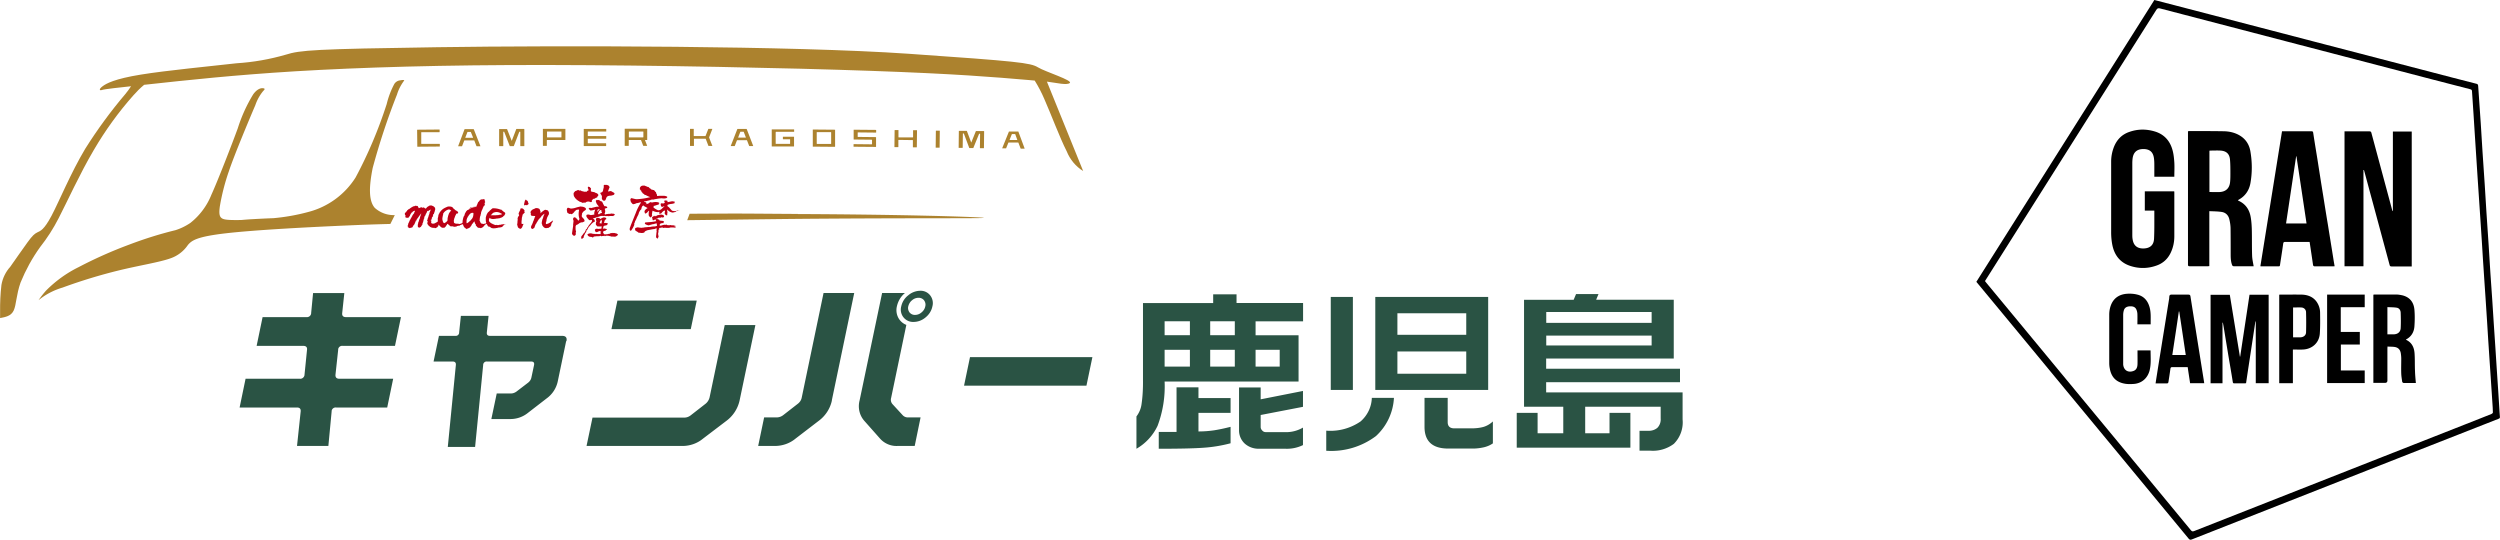 <svg xmlns="http://www.w3.org/2000/svg" viewBox="0 0 260 56.11"><defs><clipPath id="a"><path d="M0 4.81h175v42.06H0z" style="fill:none;stroke-width:0"/></clipPath></defs><g style="clip-path:url(#a)"><path d="M40.26 42.38h-5.3a.418.418 0 0 0-.47.36v.06l-.34 3.58h-3.26l.38-3.58c.03-.28-.1-.42-.39-.42h-5.96l.62-2.99h5.64c.24.03.46-.15.49-.39v-.03l.26-2.58c.04-.28-.1-.42-.39-.42h-4.85l.62-2.99h4.56c.24.03.46-.14.49-.38v-.04l.2-2.08h3.25l-.22 2.08c-.03.28.1.42.39.42h5.72l-.62 2.99h-5.44a.418.418 0 0 0-.47.35v.07l-.28 2.58c-.02.28.11.42.41.42h5.59l-.62 2.99ZM58.88 35.48l-.87 4.17a2.93 2.93 0 0 1-1.14 1.77l-1.98 1.53c-.5.4-1.12.62-1.75.63H51.1l.56-2.66h1.49c.19 0 .38-.07.54-.18l1.23-.94c.18-.14.31-.33.35-.56l.27-1.27c.05-.24-.04-.37-.29-.37h-4.59c-.2-.03-.38.11-.41.31v.04l-.84 8.53h-2.84l.84-8.53c.02-.23-.09-.35-.33-.35h-1.99l.56-2.67h1.72c.19.02.36-.12.38-.31v-.04l.18-1.73h2.88l-.18 1.73c-.02.23.08.35.33.35h7.51c.37 0 .52.19.44.55M76.92 41.64a3.61 3.61 0 0 1-1.39 2.14l-2.42 1.84c-.59.49-1.33.75-2.09.76H61l.62-2.95h9.56c.24 0 .47-.09.66-.24l1.54-1.2c.21-.17.36-.41.42-.68l1.57-7.5h3.19zm-5.09-7.41h-8.24l.62-2.97h8.25l-.62 2.97ZM86.52 41.64c-.18.86-.68 1.62-1.39 2.14l-2.4 1.84c-.59.49-1.34.75-2.11.76h-1.77l.62-2.97h1.31c.25 0 .49-.09.68-.24l1.49-1.16c.22-.16.38-.39.43-.66l2.27-10.88h3.19l-2.33 11.17Zm8.6 4.74h-1.79c-.68.03-1.34-.25-1.8-.76l-1.63-1.84c-.52-.58-.7-1.39-.5-2.14l2.34-11.17h2.38c-.43.35-.72.84-.84 1.38-.1.4-.05.82.14 1.19.18.34.48.61.84.75l-1.58 7.58c-.07.23-.02.48.14.66l1.05 1.14c.14.16.35.25.56.24h1.31l-.61 2.97Zm1.85-14.52c-.09.46-.35.86-.71 1.15-.35.3-.79.47-1.25.47-.4.02-.79-.16-1.04-.47-.26-.32-.35-.75-.24-1.15.1-.45.35-.86.72-1.14.34-.3.79-.47 1.24-.48.41-.02.8.16 1.05.48.25.32.34.75.23 1.14m-.74 0c.06-.22 0-.45-.13-.63a.701.701 0 0 0-.57-.26c-.25 0-.49.09-.68.26-.2.16-.33.38-.39.63-.06.22 0 .45.13.63.14.17.35.27.57.26.25 0 .49-.09.68-.26.2-.16.34-.38.39-.63M112.99 40.11h-12.73l.62-2.97h12.73zM128.6 30.6v.91h6.92v1.91h-4.94v1.45h4.47v4.81h-13.93c.07 1.57-.18 3.13-.73 4.6-.47 1-1.24 1.84-2.2 2.39v-3.36c.28-.37.47-.81.53-1.28.12-.82.16-1.66.15-2.49v-8.02h7.3v-.91h2.44Zm-3.96 9.68v1.12h3.34v1.54h-3.34v1.93c.55 0 1.1-.04 1.64-.12.51-.08 1.07-.2 1.7-.36v1.71c-.95.25-1.92.41-2.9.47-1.04.07-2.56.1-4.57.1v-1.75h1.85v-4.64zm-3.52-5.42h2.63v-1.45h-2.63zm0 3.27h2.63v-1.75h-2.63zm4.74-3.27h2.56v-1.45h-2.56zm0 3.27h2.56v-1.75h-2.56zm5.25 2.15v1.25l4.4-.87v1.65l-4.4.85v1.25c0 .14.06.26.16.36.09.11.22.17.36.17h1.91c.69.04 1.37-.12 1.97-.47v1.82c-.58.28-1.21.41-1.85.38h-2.74c-.54.01-1.06-.18-1.46-.53-.4-.37-.62-.9-.6-1.44v-4.4h2.25Zm-.53-2.15h2.51v-1.75h-2.51zM144.97 41.38a5.8 5.8 0 0 1-1.87 3.97 7.73 7.73 0 0 1-5.17 1.53v-2.09c1.26.1 2.52-.24 3.57-.96.71-.62 1.14-1.5 1.17-2.45zm-4.27-.83h-2.3v-9.67h2.3zm14.07 0h-11.74v-9.67h11.74zm-9.44-5.73h7.16v-2.24h-7.16zm0 4.05h7.16v-2.32h-7.16zm5.23 2.51v2.52c0 .43.23.65.69.65h1.78c.42 0 .85-.04 1.25-.15.37-.11.7-.31.98-.57v2.28c-.27.19-.58.32-.9.4-.43.1-.86.15-1.3.14h-2.45c-1.63 0-2.46-.75-2.46-2.26v-3.01h2.4ZM166.25 30.57l-.25.6h8.07v6.12H160.8v1.06h13.92v1.4H160.8v1.06h14.19v2.81c.09.94-.24 1.87-.91 2.54-.7.52-1.57.78-2.45.71h-1.12V44.8h.91c.35.02.69-.09.95-.31.25-.26.37-.61.34-.97V42.3h-7.85v2.76h2.53v-2.12h2.17v3.62h-11.82v-3.62h2.17v2.12h2.67V42.3h-4.08V31.18h5.16l.25-.6h2.33Zm-5.44 3.01h10.96v-1.13h-10.96zm0 2.35h10.96V34.9h-10.96z" style="fill:#2a5344;stroke-width:0"/><path d="M108.88 8.49c1.04.13 2.03.39 2.37.15.39-.27-2.54-1.17-3.31-1.64s-2.08-.62-13.47-1.41c-12.03-.83-36.17-.87-48.97-.68-12.81.19-14.28.3-15.79.78-1.66.48-3.37.78-5.1.89-2.71.31-7.26.74-9.97 1.18s-3.59.92-3.98 1.22c-.4.3-.32.47-.06.38.24-.09 2.06-.29 3.03-.39-.18.28-.38.56-.6.82-1.52 1.79-2.92 3.7-4.17 5.69-1.5 2.51-2.7 5.45-3.5 6.96s-1.18 1.58-1.48 1.73-.51.34-1 1.01S1.59 27 1.07 27.74c-.48.53-.8 1.19-.92 1.89-.11.93-.15 1.86-.14 2.79v.66c.57-.11 1.15-.21 1.42-.8s.26-1.63.71-2.9c.53-1.3 1.21-2.54 2.03-3.68.74-.94 1.39-1.95 1.93-3.01.86-1.66 2.19-4.6 3.65-7.08 1.18-2.02 2.55-3.92 4.1-5.67.35-.4.73-.78 1.14-1.12 4.67-.51 9.41-1.02 15.78-1.41 6.7-.4 15.2-.67 26.3-.65s24.8.3 33.56.61 12.6.63 16.44.96l.54.05c.38.61.72 1.26 1 1.92.68 1.53 1.61 4.03 2.33 5.44.34.85.94 1.57 1.71 2.05-1.26-3.1-2.52-6.2-3.77-9.3" style="fill:#ac822e;stroke-width:0"/><path d="M41.59 8.36c-.24.03-.45.17-.58.37a8.74 8.74 0 0 0-.79 2.08c-.85 2.64-1.93 5.21-3.24 7.65a8.26 8.26 0 0 1-4.94 3.59c-1.18.32-2.38.53-3.6.64-.83.03-1.58.07-2.28.11-.37.02-.73.05-1.07.08-1.53.03-1.87-.05-2.07-.22s-.26-.48-.15-1.24c.21-1.22.52-2.43.93-3.6.53-1.62 2.27-5.76 2.75-6.87.18-.53.45-1.03.81-1.47.14-.15.24-.24.07-.29s-.6-.05-1.09.61c-.68 1.11-1.22 2.3-1.61 3.54-.57 1.57-2.1 5.51-2.74 6.9a7.067 7.067 0 0 1-2.2 2.95c-.48.32-1 .58-1.55.75-1.64.4-3.25.91-4.83 1.51-1.8.67-3.55 1.45-5.25 2.34-1.24.61-2.37 1.43-3.35 2.41-.29.32-.56.66-.8 1.02.73-.6 1.58-1.04 2.49-1.31a55.86 55.86 0 0 1 5.91-1.8c2.15-.52 4.16-.83 5.31-1.24a3.59 3.59 0 0 0 1.82-1.39c.39-.46.9-.86 3.89-1.21s8.48-.64 12.63-.82c1.56-.07 2.94-.12 4.54-.16l.46-.92c-.77.03-1.51-.24-2.08-.75-.66-.75-.6-2.24-.22-4.15.7-2.59 1.54-5.14 2.53-7.64.16-.53.42-1.02.75-1.46.01-.07-.22-.06-.43-.01M82.98 22.25c-5.4-.03-4.97-.06-11.26-.02l-.25.67c7.69-.09 9.49-.13 15.95-.17 10.48-.06 15.74 0 14.79-.09s-8.1-.33-19.23-.38M45.71 14.96h-1.88s-.02 0-.02-.01v-1.18s0-.02.01-.02h1.88s.02-.02.02-.03v-.23s0-.02-.02-.02l-2.3.02s-.02 0-.02.02l.02 1.73s0 .02.02.02l2.3-.02s.02-.01.02-.02v-.23s0-.02-.02-.02M49.26 13.43h-.92s-.03 0-.03.02l-.66 1.74s0 .02.01.02h.37s.03 0 .03-.02l.22-.57s.02-.02.03-.02h.99s.03 0 .03.02l.22.57s.02.02.03.02h.37s.02 0 .01-.02l-.68-1.73s-.02-.02-.03-.02m-.07.89h-.77s-.02 0-.02-.02l.22-.57s.02-.02.03-.02h.3s.03 0 .03.02l.23.57s0 .02-.02.02M54.5 13.41h-.78s-.03 0-.03.02l-.46 1.2h-.02l-.47-1.19s-.02-.02-.03-.02h-.78s-.02.01-.02.03v1.73s.01.02.03.02h.37s.02 0 .03-.02v-1.46s0-.02.01-.02h.06s.03.01.03.02l.57 1.46s.02.02.03.02h.37s.03 0 .03-.02l.56-1.46s.02-.03.03-.02h.06s.02 0 .02.02v1.46s.01.02.03.02h.37s.02 0 .02-.02v-1.74s-.02-.02-.03-.02M58.77 13.4h-2.29s-.02 0-.02.02v1.73s0 .02.02.02h.37s.02 0 .02-.02v-.57s0-.02.03-.02h1.88s.02 0 .02-.02v-1.12s0-.02-.02-.02m-.39.87s0 .02-.02.02h-1.46s-.02 0-.02-.02v-.57s0-.02.02-.02h1.46s.02 0 .02.02zM63.03 14.9h-1.88s-.02 0-.02-.02v-.43s0-.02.02-.02h1.88s.02 0 .02-.03v-.23s0-.02-.02-.02h-1.88s-.02 0-.02-.02v-.43s0-.02.02-.02h1.88s.02 0 .02-.02v-.23s0-.02-.02-.02h-2.3s-.02 0-.02.02v1.74s0 .02.02.02h2.29s.02 0 .02-.02v-.23s0-.02-.02-.02M67.29 13.39h-2.3s-.02 0-.02.02v1.74s0 .02.02.02h.37s.03 0 .03-.02v-.57s0-.02.02-.02h1.23s.03 0 .03.02l.22.57s.02.02.03.02h.37s.02 0 .01-.02l-.22-.57s0-.02.02-.02h.19s.02 0 .02-.02v-1.12s0-.02-.02-.02m-.39.87s0 .02-.02.02h-1.46s-.02 0-.02-.02v-.57s0-.02.02-.02h1.46s.03 0 .03.02v.57ZM72.15 13.4h-.37s-.02 0-.02.02v1.74s0 .02.02.02h.37s.02 0 .02-.02v-.71s0-.02.02-.02h1.18s.03 0 .03.02l.27.71s.02.02.03.02h.37s.02 0 .01-.02l-.33-.85v-.04l.33-.85s0-.02-.02-.02h-.37s-.03 0-.03.02l-.28.71s-.02.02-.03.02h-1.18s-.02 0-.02-.02v-.71s0-.02-.02-.02M76.39 15.2s.02 0 .03-.03l.22-.57s.02-.02.03-.02h.99s.03 0 .03.02l.22.57s.02.02.03.02h.37s.02 0 .02-.02l-.67-1.74s-.02-.02-.03-.02h-.92s-.03 0-.03.02L76 15.17s0 .02.02.02h.37Zm.38-.91.22-.57s.02-.02.03-.02h.3s.03 0 .03.02l.22.57s0 .02-.02.02h-.77s-.02 0-.01-.02M80.69 13.71h1.9v-.23s0-.02-.02-.02h-2.29s-.02 0-.02.01v1.73s0 .03.01.03h2.29s.02 0 .02-.01v-.98s0-.02-.02-.02h-1.12s-.02 0-.02.01v.23s0 .02.02.02h.71s.02 0 .02.03v.43s0 .02-.02.02h-1.46s-.02-.01-.02-.02v-1.19s.02-.02.03-.02M86.83 15.26s.02 0 .02-.02v-1.75l-2.3-.02s-.02 0-.02.03v1.75l2.3.02Zm-1.89-1.5s0-.02.02-.02h1.46s.02.02.02.03v1.18s-.01.02-.02.02h-1.46s-.02-.02-.02-.03v-1.19ZM90.67 15.01l-1.88-.02s-.02 0-.02.02v.23s0 .02.02.02l2.3.02s.02-.01.02-.02v-1l-1.89-.02s-.02 0-.02-.02v-.43s0-.02.02-.02l1.88.02s.02 0 .02-.02v-.23s0-.03-.02-.03l-2.3-.02s-.02 0-.02.02v.98s0 .02.01.02l1.88.02s.02 0 .02.02v.43s0 .02-.02.02M93.43 13.53h-.37s-.02 0-.02.02l-.02 1.73s0 .02.02.02h.37s.02 0 .02-.02v-.71s.01-.02.03-.02l1.46.02s.02 0 .02.02v.71s0 .02.02.02h.37s.02 0 .02-.02l.02-1.73s0-.03-.02-.03h-.37s-.02.01-.02.02v.71s-.01.02-.03.02h-1.47s-.02-.02-.02-.04v-.71s0-.02-.02-.02M97.7 15.36s.02 0 .02-.02l.02-1.73s0-.02-.02-.02h-.37s-.02 0-.02.02l-.02 1.73s0 .02.02.02zM102.3 13.63h-.78s-.03 0-.03.01l-.48 1.19-.45-1.2s-.02-.02-.03-.02h-.78s-.03 0-.03.01l-.02 1.73s0 .03.02.03h.37s.02 0 .03-.02l.02-1.46s0-.02.02-.02h.06s.03.01.03.03l.55 1.47s.02.02.03.02h.37s.03 0 .03-.02l.59-1.45s.01-.02.03-.02h.06s.02 0 .02.02l-.02 1.46s0 .02.03.02h.37s.02 0 .02-.01l.02-1.74s0-.02-.02-.02M105.87 13.68H104.93l-.7 1.73s0 .02.01.02h.37s.03 0 .03-.02l.23-.57s.02-.02.04-.02h.98s.03.02.03.04l.22.57s.01.03.03.03h.37s.02 0 .02-.02l-.65-1.75s-.02-.02-.03-.02m-.09.89h-.77s-.02-.02-.02-.03l.23-.57s.01-.02.03-.02h.3s.03.01.03.03l.21.58s0 .02-.02.02" style="fill:#ac822e;stroke-width:0"/><path d="m63.15 23.34-.05.03h.01l.05-.03Zm.76-3.19c-.02.07-.08.13-.15.14-.07.02-.14.04-.22.06h-.12c-.02 0-.05.01-.07.02-.09 0-.17.04-.23.1-.04.05-.07.12-.09.18a.53.53 0 0 1-.11.21l-.12.02a.3.3 0 0 1-.21-.29c0-.03 0-.06.01-.08v-.08c-.02-.1-.08-.2-.15-.27 0-.01 0-.02-.01-.03 0-.06.02-.1.06-.11.11 0 .19-.08.22-.23.02-.11.05-.23.08-.35l-.02-.09.02-.1s.07-.03.11-.03l.04.02s.04-.02.06-.02c.09.01.17.03.25.06.06.05.11.11.14.19-.06.13-.11.27-.16.41l.02.04.22-.05c.09.01.17.05.24.11.06.02.12.06.17.1zm-1.32 2.83-.04-.12h-.04s-.03.05-.05.08c-.03.07-.06.14-.09.2v.08c.06 0 .12.01.18.04 0 0 .02-.1.05-.27m0-.84c0-.07-.02-.13-.07-.17l.03-.03-.04-.12c-.17.03-.28.18-.33.44h.02l.13.01v-.04c.08-.05.17-.08.26-.09m-.22-.39h-.05c-.09-.02-.18.05-.2.14v.15c.07-.1.15-.2.25-.28m1.89 2.67c-.05.03-.1.07-.15.11-.06.05-.14.07-.22.06-.1 0-.2 0-.3-.02l-.05.03s-.06-.05-.09-.08h-.02s-.03 0-.04.01h-.03v.02l-.04-.05h-.05s0 .02-.01.02v-.02h-.06s-.03-.02-.04-.02h-.02s-.02.05-.02.07v-.05s-.04-.02-.05-.02c0 0-.01.01-.02.01s-.03.03-.05.04-.02 0-.02 0h-.04v.02-.05s-.01-.02-.02-.02h-.03l-.02.02s-.02.05-.03.08h-.01l.02-.03-.02-.03H62.75v.04-.02l-.03-.02h-.01l-.2.03-.03-.05-.02.03v-.03l-.12.03-.04.05v-.03h-.02s-.02 0-.03.01c0 0-.01 0-.02.01s.01-.04.01-.04h-.02l-.07.02h-.12c-.03 0-.05 0-.07.01-.02 0-.04 0-.06.01h-.11s-.07.04-.09.07v.02h-.05s-.01.01-.02.03c-.03-.03-.07-.05-.11-.07-.25 0-.39-.09-.43-.27.1-.07.23-.11.35-.1.05 0 .11.01.16.03.05.02.1.02.16.02l.08.02s0-.02.02-.02c-.01 0 .01 0 .08.02s0 .01.01.01h.02s.06-.02.11-.03l.04.02h.35a.964.964 0 0 1 0-.24v-.02h.06v-.02h-.05s-.04-.01-.06-.02c-.02 0-.04-.01-.06-.01-.05.01-.1.03-.14.05l-.15.07s-.07-.03-.09-.01a.295.295 0 0 1-.11-.25l.08-.08.12-.03s.1.02.17.03c.1-.02.2-.02.3-.02.01-.05.02-.09.02-.14 0-.01.01-.02.02-.02l-.02-.1c-.11.03-.22.03-.33.01l-.04.03s-.09-.05-.12-.09c-.06-.06-.08-.08-.08-.09-.02-.04-.03-.09-.02-.13v-.04l.02-.11v-.02l.03-.01v-.1a.392.392 0 0 1-.04-.18c0-.03 0-.05.01-.08h.05v-.07h.07c.14 0 .27.05.37.14.02-.07.14-.14.34-.19.05.01.1.03.15.04.05.01.09.06.08.11v.04c-.08.03-.14.09-.17.16 0 .01-.02.08-.06.23.01 0 .03.02.04.02l.16-.02.21.06s-.04.08-.07.12-.01.03-.02.04a.83.83 0 0 1-.21.06c-.1.02-.15.04-.17.08v.09s-.03.02-.05.03v.02l.03.02v.03l-.06.03c.01 0 .02.02.03.03l.18-.03s.04.03.06.05v-.02h.01l.01-.01c.01 0 .07.02.17.06l-.05.06h-.04c-.02.02-.04.04-.06.05l-.02.05c-.08 0-.16.02-.22.06 0 .03-.02.06-.04.08.03.08.07.15.11.22h.1l.06.02c.01-.02.06-.02.14-.02.03 0 .07-.01.1-.02s.07-.02.1-.02c.02 0 .04 0 .06.02l.03-.06s.04 0 .05-.02c.05 0 .13-.02.23-.04h.02l.01.03.13-.03c.08.02.16.04.25.06.08.02.15.08.18.16m-.33-2.15-.03.08-.08.03v.01h.01v.02s-.05 0-.08.02v.03s-.06-.02-.12-.02c-.11 0-.22 0-.32.02h-.05l-.05-.01H62.93l-.06-.02h-.04l-.02.03-.07-.02h-.2a.28.28 0 0 0-.18.06v-.02h-.02c-.06.04-.13.06-.19.06-.04.02-.08.03-.12.03-.06.04-.13.07-.2.08-.11.04-.18.07-.18.09.04 0 .08.02.12.03.03.03.06.07.07.11.02.04.03.09.04.13-.18.08-.33.2-.45.36-.2.21-.31.36-.31.46-.09.04-.15.14-.14.24h-.02l-.01.05c0 .01-.02.03-.03.04l-.07.08v.03s.01.03.01.02c0 0 0 .02-.01.02v-.02l-.1.17v.03c0 .02-.01.05-.03.06a.19.19 0 0 0-.01.13c-.03.02-.06.05-.09.07v.03h-.04c-.01 0-.02.01-.02.03l-.03-.03-.05.04s-.03-.02-.03-.04v-.09l-.01-.03c0-.06.05-.15.17-.27.01-.04.03-.07.05-.1a.12.12 0 0 1 .09-.05c0-.04.03-.08.06-.11.04-.05.05-.08.05-.1l.04-.06v-.03c.02-.08.07-.14.14-.18h.01v-.02c0-.08.06-.14.13-.17l-.02-.01v-.02s.06-.1.09-.14c.02-.05.07-.09.12-.11 0-.03 0-.05.02-.08l.03-.02h.05c0-.05.02-.09.05-.13.02-.03.04-.06.05-.1 0-.02 0-.05-.02-.07v-.07l-.03.04h-.04c-.03 0-.06.01-.09.02-.04 0-.07 0-.11-.01-.2-.2-.3-.34-.3-.44 0-.06.02-.1.06-.12.05-.01.1-.02.15-.02h.04l.1.03.11.03c.09-.01.22-.03.38-.06-.01-.04-.02-.08-.02-.12.01-.14.05-.27.11-.39h-.05c-.13.05-.28.09-.43.09h-.04s-.04-.05-.09-.1-.08-.08-.08-.1 0-.01.02-.02.03-.02.05-.04c.02-.01.04-.02.07-.02.04 0 .07.01.11.03 0 0 .1-.03.27-.07s.28-.07.3-.07c.08 0 .17 0 .25-.02-.08-.09-.15-.18-.22-.27-.05-.1-.09-.21-.11-.33l.1-.1s.06.02.08.05c0-.01.01-.03.02-.04h.01c.09 0 .18.04.25.09l.02.03c.06.01.12.04.18.06.07.16.15.32.24.47h.03c.09 0 .18.02.25.08l.02.04-.03.07s-.06.01-.09.02-.06.02-.08.03h-.03l-.04.05c.04.1.06.21.05.32-.02.07-.04.14-.07.2.03.02.06.04.09.07l.06-.05h.05c.1-.01.21-.03.31-.04l.05.02c.07-.03.14-.05.22-.04.04.01.08.02.13.01.06.01.12.04.17.09m-1.72-2.02v.02s-.02.02-.02.03v.02s-.04.03-.07.05v.02l-.02.08a.35.35 0 0 1-.14.06c-.05.02-.08.05-.11.09h-.07c-.06 0-.11.04-.15.08-.01 0-.03.01-.04.02v.02l-.01.03h-.04c-.01.06-.01.12-.01.18l-.1.04a.728.728 0 0 0-.24-.07c-.16 0-.26.04-.3.11h-.08l-.02.01c-.04-.01-.07-.01-.11-.01h-.02s-.03.03-.05.04l-.25-.11h-.03l-.09-.04a.864.864 0 0 0-.16-.1c-.03-.02-.06-.06-.11-.1h-.04l-.04-.08h.01l-.1-.06a.078.078 0 0 0-.04-.04v-.07s-.03-.02-.04-.03h-.01l.02-.02-.05-.02c-.01-.05-.03-.12-.05-.22l.02-.02-.02-.03v-.03c0-.02 0-.03.02-.05.01-.02.01-.04.01-.06l.08-.07v-.03l.05-.03v-.02c.05-.01.09-.03.12-.05H60v-.03s.02 0 .04-.02h.05c.01-.02.03-.03.05-.02s.08.04.12.07c.02-.02.05-.03.09-.03h.05v.03s.09.02.12.06h.12l.01.01c.02.02.05.03.08.03s.05 0 .07.02l.04-.02c.05 0 .11.01.16.03 0-.02.02-.06.08-.1v-.02l.11-.02s.01-.03.01-.05c0-.08-.02-.15-.07-.21 0-.08.03-.13.08-.15h.02l.06.04h.04s.06.07.09.1.05.06.05.1l-.02.03v.13c0 .05 0 .09.03.13l.05-.03.01.01h.03s.05.05.11.05c.05 0 .11 0 .16.03.04.02.08.05.12.06l.14.05s.07.08.11.11m-1.29 1.57v.04c-.06.03-.12.08-.18.12-.09.07-.13.12-.14.16-.06.04-.08.11-.06.17-.02.03-.03.06-.03.09s0 .07-.02.1c.04.09.09.17.16.23s.12.14.14.23v.09s-.07.04-.2.1h-.04c-.13 0-.26.06-.36.14-.06.06-.14.1-.22.12a.26.26 0 0 0-.11.21v.26c.01.08.03.16.05.24 0 .02-.02.05-.03.07v.2l.02.03s-.05.03-.07.05c0 .02-.02.05-.04.09l-.06-.03h-.1c-.04-.03-.07-.07-.1-.11a.214.214 0 0 1-.04-.12c0-.01.04-.28.12-.8 0-.01 0-.04-.01-.06l.05-.45c-.04-.1-.05-.15-.05-.14 0-.15.06-.22.19-.22.04 0 .07.03.1.09.06.02.12.06.15.12.03.04.06.09.09.13h.04s.06-.1.1-.15a1.61 1.61 0 0 1-.09-.54c0-.14.02-.29.05-.43l-.09-.03-.14.03h-.04c-.1.07-.19.15-.26.25-.07.09-.16.17-.27.21-.03-.01-.07-.03-.13-.05l-.06.03s-.08-.04-.11-.07h-.03c-.07-.04-.1-.08-.11-.11 0-.05-.02-.09-.02-.14 0-.03-.01-.05-.02-.08-.01-.09.02-.19.09-.25h.05c.05 0 .1.02.15.04.05.02.1.04.16.04.17-.01.35-.04.51-.1.17-.05.34-.09.51-.12.04.01.07.02.11.04l.03-.02c.26.06.39.15.38.26M70.22 23.52s0-.04-.02-.05-.02.02-.03.03v.02h.03zm-.11.07-.02-.03h-.02s.03.02.04.03m-1.23.11-.03.03-.05-.03h.07zm1.76-1.87-.09.05h-.03l-.03.03s-.03.01-.05.02v.02s-.02 0-.04-.01c-.03 0-.05.02-.1.06-.05.04-.12.07-.18.07h-.01s-.07 0-.08.04c-.24 0-.47-.12-.62-.31h-.02v.04s0 .08.03.3l-.03.04v.02l.02.03c-.02.05-.02.1-.01.15h-.07l-.03.03c-.11-.09-.17-.16-.17-.21v-.04c0-.06 0-.11.04-.13l-.05-.15c-.14.07-.26.18-.34.31h-.01s-.06.01-.09.03c-.02.02-.05.03-.08.04a.302.302 0 0 1-.02-.21l-.04-.02-.06.03h-.1c-.18-.01-.35-.06-.51-.15-.04.14-.06.28-.07.42l.03.05c-.03.06-.06.12-.08.19h-.05v.06c-.16-.08-.24-.18-.24-.3s0-.24.05-.35l-.02-.07-.18.18c-.06.07-.14.11-.22.12a.583.583 0 0 1-.06-.26c.07-.14.19-.25.33-.31-.13-.07-.28-.15-.44-.24.04-.08.14-.14.33-.18.14-.02.27-.09.35-.2l.22.04c.12-.03.24-.05.36-.05.21 0 .35.04.4.12l-.08.07.02.07c-.15.03-.29.08-.43.13H68l-.02.03v.06l-.02.09c.15.12.31.22.49.29.13 0 .26-.05.36-.14 0 0 .1-.1.29-.27l-.04-.02-.12.07h-.03c-.1 0-.16-.03-.17-.1l-.04-.2.07-.07.23.02.14-.07s-.01-.06-.03-.08c-.02-.03-.02-.06-.03-.09v-.03c.03-.03.08-.05.12-.04.08 0 .15.01.22.04v.15s0-.02.01-.02c.08-.01.2-.03.35-.07.08-.01.12-.02.14-.02l.25.04v.04l-.04.03.04.03v.05c-.12.05-.25.08-.38.09-.11.01-.22.04-.33.08-.04.02-.05.06-.05.1 0 .02 0 .04.01.06.1.06.18.13.25.22.15.16.22.25.23.25h.04c.06.01.12.03.18.05.03-.02.07-.02.1-.02.04 0 .08 0 .11-.02h.05l.01-.02.17-.06.07.02Zm-.35 1.8-.06.04h-.13c-.07-.02-.12-.02-.13 0l-.04-.02c-.09 0-.15.01-.16.04s0-.02.01-.03h-.04c-.03 0-.06 0-.08.02-.03 0-.05.02-.08.02-.16 0-.29 0-.4-.01l-.02-.02s-.04.02-.07.03H69s0 .01-.01.02l-.08-.06h-.07s-.03-.01-.05 0c-.03.02-.05.05-.07.08l-.02-.05-.05-.02-.08.07h-.02l-.01.02v.05h-.02l.08.02s-.05.02-.08.03l-.02.02s-.01.07-.03.11.04.02.04.02v.02s-.03.05-.04.07l-.03.03.04.01c-.02.08-.04.16-.05.23v.02h.07s-.02.01-.04.03h.01v.12l.03.06-.03.05-.03.02.03.05-.05.03v.07c-.13-.04-.19-.11-.19-.2 0-.04.01-.14.03-.29 0-.09.02-.18.04-.26l-.02-.03v-.02c0-.09.01-.18.02-.26s-.03-.01-.03-.01c-.02.02-.04.03-.05.06l-.02-.05h-.02l-.03.02h-.02l-.05.04c-.13.01-.26.03-.39.06-.24.04-.37.07-.4.08l-.17.08c-.05.03-.09.08-.11.14-.1.04-.21.06-.32.05.01 0-.09-.01-.32-.04v-.02s-.01-.02-.02-.02-.08-.07-.14-.08l-.06-.06s-.03 0-.03.01a.218.218 0 0 1-.05-.08c-.01-.04-.02-.07-.03-.1h.02v-.02l-.02-.05.04-.05h.02s.03-.03.05-.04c.01 0 .03 0 .04.01.02-.02.05-.04.08-.04h.1c.11.02.21.03.32.04.03 0 .06 0 .09-.01.03 0 .07-.01.1 0 .1-.03.21-.04.31-.05.11 0 .22-.02.33-.03l.04.02.02-.02h.09c.02-.01.04-.02.07-.02.1-.02.2-.03.31-.03.1 0 .2-.03.29-.07a.33.33 0 0 1-.02-.22v-.02s-.05 0-.07.01c-.01 0-.03 0-.05-.01-.03 0-.05.02-.08.04s-.01-.02-.01-.02h-.01a.29.29 0 0 1-.18.05c-.01 0-.17.04-.46.13a.95.95 0 0 1-.39-.16v-.05c0-.06.02-.09.07-.1l.56-.04c.19-.02.38-.05.56-.09l-.05-.07v-.04l-.03-.08-.27.11s-.06-.1-.06-.15c0-.05-.01-.11-.04-.16 0-.01 0-.03.02-.04.02-.02.05-.03.08-.02l.12-.13.05.07h.02l.05-.05.06.07.1-.1c.09-.03.18-.05.28-.06v-.04l.03.02c.12-.01.17-.01.15-.01.1 0 .19.04.27.09v.03l.03.12c-.05.03-.11.06-.18.06l-.09-.03-.16.07s-.05-.03-.08-.03a.19.19 0 0 0-.15.08h.02v.02h-.01v-.03c-.06.02-.11.04-.17.06s.02.03.02.03c.01 0 .02 0 .04-.01.04 0 .09.01.13.03.07.03.12.04.13.04l-.02.05c.08.04.16.06.25.06.08 0 .17.02.24.06v.05l.02.02h-.07s.05.09.07.13l-.03-.02c-.28 0-.42.06-.42.19v.08h.04c.08 0 .17-.02.24-.05.07-.02.15-.04.22-.05h.02l.03.01h.12s.03-.02.04-.02h.03l.03.05h.12l.08.03.03-.02s.08-.01.14-.02l.03.03h.04c.09 0 .18 0 .27.01.01 0 .05.01.1.03.03.02.07.02.1.02l-.08.09-.03-.02-.05.03.07.02.05-.02h.02l-.01.03h.03Zm-.9-3.06c-.1.04-.2.07-.31.07-.03 0-.09 0-.19-.01s-.15-.01-.16-.01c-.05.02-.11.03-.16.02-.01 0-.11.02-.3.05s-.3.06-.32.07h-.02l-.02-.01c-.04 0-.08 0-.11.01-.03 0-.07.01-.1.01l-.1.06h-.03v-.02h-.02v.03h-.05l-.1.03h-.03c-.11.04-.24.07-.36.07l-.04.05s.06.01.09.02c.05.01.09.03.13.05l.07.1c-.08.06-.17.11-.26.16-.07.03-.14.07-.19.12-.07.09-.1.2-.11.32a.48.48 0 0 0-.16.19c-.05.07-.09.15-.11.24-.01.05-.03.1-.05.15-.08.15-.14.27-.18.37 0 .02-.02.06-.04.1-.04.07-.08.15-.12.22-.01.03 0 .06 0 .09-.02 0-.03.01-.04.03-.04.07-.05.15-.03.22-.08.22-.2.43-.34.62h-.07l-.02-.01a.19.19 0 0 1-.05-.13c0-.05 0-.11.02-.16.03-.07.06-.16.11-.3.17-.41.33-.83.5-1.24.14-.39.33-.76.56-1.11-.08 0-.16.02-.23.04-.05.02-.11.03-.16.04-.04 0-.09 0-.13.03l-.15.06c-.03 0-.07.01-.13.02l-.03.02a.526.526 0 0 1-.14-.12.708.708 0 0 0-.12-.14l.02-.05s-.01-.03-.03-.07a.185.185 0 0 1-.02-.07c0-.08.03-.15.09-.19.06 0 .15.03.29.06.1.03.2.05.3.05.47-.03.94-.1 1.39-.22a2.5 2.5 0 0 1-.5-.23l-.06.02s-.08-.09-.11-.13a.14.14 0 0 1-.14-.12.22.22 0 0 1-.12-.16v-.04c-.02 0-.04-.02-.07-.03v-.02s-.04-.09-.09-.1v-.02s.01-.02.01-.04h.02l-.03-.04v-.05l.03-.01v-.04s.01-.07.05-.08h.03c.02-.07.12-.11.31-.11.01 0 .06 0 .14.02h-.02s.02.02.06.03.07.03.14.05.03.03.05.04h.08c.06.02.11.08.15.14h.03s.04.02.09.07c.03.04.07.06.12.08h.06c.01 0 .03.02.06.03h.09s-.02 0-.02.01l.02.02.06.03h-.01s.03.03.06.05c-.01 0-.02.02-.01.03.04.03.08.06.12.1 0 .06.01.12.05.16.04.06.06.14.05.22h.06c.08 0 .17-.02.25-.02h.34c.15 0 .3.03.43.11l-.07.02s.06.06.08.09M57 22.44h.01zM57.5 22.96l.02-.03s-.01.02-.04.01c-.04.03-.06.05-.1.07 0 .03-.04.02-.05.04 0 0-.04.04-.07.04.01.01-.02.02-.03.03-.02.03-.07.05-.1.07-.1.06-.21.1-.33.12 0-.03-.03-.03-.02-.05s-.03-.03 0-.05h-.02l.01-.02c.01-.02.02 0 .02 0-.04-.02.02-.03 0-.05s0-.04 0-.03l-.03.03s0-.03.01-.03v-.02l.03-.02s.03-.02.02-.04h-.02c.03-.02.02-.06.03-.08.03 0-.01-.03.02-.03h-.03s.03-.02.03-.04h-.03s.01-.02.02-.02c-.01 0-.01 0-.02-.01.04 0 0-.04.04-.03h-.02c.07-.01-.01-.07.03-.09s0-.02.01-.02.02-.03.02-.03-.02-.01-.01-.03h.03s-.03 0-.04-.01c.01 0 .01-.03.03-.02.01-.01.03-.01.03-.03-.03.01 0-.03-.02-.03 0-.01.02 0 .03 0 0-.02.02-.03 0-.05.02-.01.02-.03.04-.04s-.01 0-.02 0c.05-.02 0-.08.08-.08-.02-.01 0-.02 0-.03h.02c.01 0-.02 0-.02-.02 0 0 .02-.01.03-.01-.03-.07.04-.13.01-.21 0-.01-.02-.02 0-.03-.02 0-.02-.04-.03-.06s-.02-.05-.04-.07c-.01-.05-.06-.07-.1-.1-.1 0-.18-.07-.28-.02-.16.1-.31.21-.44.35-.01-.01.01-.03 0-.04.02-.03 0-.06.02-.09-.01-.01 0-.05-.01-.07-.02-.05-.04-.11-.06-.16-.01-.01-.01-.02-.01-.03a.254.254 0 0 0-.08-.1c-.03.01-.05-.03-.09-.03-.03-.02-.07 0-.08-.03-.06.02-.1-.01-.16 0-.01 0-.04.03-.04.01-.12.09-.3.1-.4.23-.05.03-.08.08-.1.13 0 .03-.02.07-.03.11h.02v.02h.04s0 .07-.03.09c0 .04 0 .08.03.1-.02.02.03.05.03.08.04 0 0 .03.04.04h.13s.05-.01.08.02c.05 0 .11-.01.16 0v.03c-.04.09-.08.18-.1.27-.02.03-.03.06-.04.09s-.01.06-.02.08c-.04.02-.02.07-.06.11.02.02-.03.04-.01.07-.03.06-.06.13-.08.2-.02.03-.03.05-.05.08-.05.01.01.05-.03.07 0 .04-.04.06-.03.09-.04.05 0 .11 0 .16.04.01.03.07.08.07.02 0 .03.03.06.03.04-.04.09-.07.15-.08 0-.02.01-.04.02-.04h.03c0-.02-.01-.06.02-.06-.01-.01.01-.03 0-.05s0-.01.01-.01.02-.09.05-.11c0-.03 0-.1.04-.12s.02-.08.06-.1.05-.06.05-.06 0-.01.01-.02c0 0-.01-.02-.01-.03.05-.05.09-.1.12-.17.01-.05.06-.06.08-.11-.01-.06.05-.06.08-.09-.02 0 0-.03.01-.04.03-.01.03-.04.06-.05s.04-.04.06-.07.02-.03.03-.04c.05 0 .03-.06.06-.07 0 0-.01-.01-.01-.02s.03-.03.04-.02v-.03s.02-.02.03 0c.01-.03.05-.03.07-.06.02 0 0-.05.04-.03h-.01s.02-.03.03-.02h-.01l.04-.04h.02c.01 0 .02 0 .02-.02.04 0 .04-.03.06-.05v.02c-.03.06-.04.13-.08.19s-.03.12-.06.17c.02.02-.02.05-.01.07 0 0 0 .01-.01.01 0 .03-.02.05-.03.08-.02.02-.02.06-.03.08-.02.06-.03.12-.04.17s-.02.05-.01.08c-.03.03 0 .08-.02.1 0 0 .01 0 .01.02s0 0-.01 0h.01s.02.02 0 .03h-.01v.04s.02.03.04.05.01.02.01.02l-.02.02.02.02c.01.06.04.12.09.16.04.05.07.11.14.13.01.03.05.02.07.05.02-.01.04 0 .07 0 .03.03.05 0 .08 0h.04s.04-.02.07-.01.03-.02.04-.01h.07c.02-.03.03-.02.04-.06.01-.02.04 0 .05 0 0-.04.05 0 .04-.05 0 0 .01-.01.02 0-.01-.03.03 0 .04-.02v-.02s0-.02.02-.02v-.02l.02-.02s-.01-.01-.01-.02 0 0 .01 0 .02-.04.04-.05c.02-.02-.02-.05 0-.08.01-.02.04 0 .06-.03s-.04.02-.06.01c0-.06.05-.06.06-.11h-.01l.06-.09c.01 0 .04 0 .03-.03h-.01s0 .02-.01.01l.05-.09h-.01s.03-.03.05-.04h-.02ZM56.82 23.23h.01zM54.95 21.14c-.05-.08 0-.18-.1-.23 0-.02-.01-.04-.03-.05-.07-.01-.08-.06-.12-.1-.04 0-.05.04-.07.05s0 .06-.04.05c0 .04-.01.08-.03.12s0 .07-.02.11c-.04.03 0 .08-.03.11-.02.05 0 .11.02.16v-.03h.01c0 .07.06 0 .07.02-.01-.03.05 0 .05-.04.02 0 .05 0 .06.02.02 0 .04 0 .07.02s.04-.03.06-.04.03-.02.05-.02c-.01 0-.02 0-.02-.01.08-.02.09-.07.1-.15M54.84 21.33h-.01zM54.56 21.93c0-.07-.07-.08-.07-.15v.02c-.03-.04-.08-.05-.1-.11-.03-.02-.05 0-.08 0-.04-.02-.09-.03-.14-.02a.15.15 0 0 0-.06.15c-.03.03 0 .08-.06.1-.03.13-.15.25-.1.39 0 0 .02-.01.03 0 .01.02-.02.04.01.06v.02c0 .01-.02.01-.03.02h.01s0 .09-.04.1c0-.02 0-.04.01-.06-.02 0-.01.03-.01.04s-.05.01-.04.02.01 0 .01 0 .01.02 0 .03v-.02s-.02.04-.05.04h.01s.01.09-.02.1c.01 0 0 .01 0 .02s-.04.03 0 .04c0 .02-.01.02-.02.03.06.05 0 .1 0 .16.03.02 0 .05.02.07-.01.02-.03.03-.02.06-.04.03.04.06 0 .08s.01.06-.02.08c.02 0 .01.01.02.02 0 0 0 .03-.02.03s-.02.02-.02.02c.03.04-.02.09.02.13s-.03.06.01.08.01.05.03.07c-.01.02.02.04.01.06.02.03.04.06.07.09h.01s.01 0 0 .01c.03-.01.03.05.06.03.02.03.06.03.09.05s.07-.02.06 0h.04c0-.03.04-.03.05-.06s.04-.04.05-.05h-.01s.01-.03.03-.02c0-.02 0-.05.02-.05v-.03c.02-.01 0-.04.03-.03-.02-.02.02-.04-.01-.04 0 0 .01-.01.02-.01h-.01c.04-.06.05-.13.09-.18a.03.03 0 0 1 0-.04h-.01s-.06 0-.09.01c-.02 0-.06.02-.08-.01 0-.01.01-.01.01-.02h-.02s-.03-.11 0-.16c-.04-.03.01-.05-.01-.09.04-.02-.02-.05.02-.06-.02 0 0-.03-.02-.04 0 0 0-.01.02-.01s.01-.02.01-.02c-.03-.02 0-.06 0-.07v-.08c0-.02.01-.07.01-.11.04-.02-.01-.05.03-.08h-.01l.02-.03s.02-.07.02-.1c-.02-.04.04-.07.01-.09 0-.01.01 0 .02 0 0 0-.01-.02 0-.03.02 0 .03-.02.05-.02.01-.02.03-.04.04-.07.03-.01.06-.05.1-.06v-.1s-.02-.07-.05-.09m-.68 1.01v.02zM48.43 23.09s-.01-.04-.05-.02c0 0-.01 0-.01.01-.02.02-.04.03-.06.04-.02.03-.06.03-.08.04s-.06 0-.09.02h-.03c-.06.03-.12.06-.19.08-.01.02-.04 0-.05.02-.04.01-.09.02-.13.01-.02-.02-.06 0-.06-.02-.04.01-.07-.03-.11 0h-.04s-.04 0-.05-.01h-.04c0-.01-.02 0-.02-.01-.03.01-.04 0-.07 0-.01-.03-.04-.01-.06-.04-.04 0-.05-.03-.07-.05-.02-.03 0-.06-.02-.1.02-.01 0-.04 0-.05-.01-.02 0-.04 0-.06s0-.05.01-.07c-.01-.02.03-.02.01-.04 0-.03.02-.04 0-.06 0 0 0-.01.02-.01v-.03s0-.01.01-.01-.01-.02 0-.03.02-.03.02-.05.03-.04.04-.07c-.01-.01 0-.03 0-.04.02 0 0-.03.02-.04s0-.05.03-.05h-.01s0-.03.01-.03.02-.02.01-.01 0-.01.01 0c-.01-.01.02-.02 0-.03.03-.03.04-.1.08-.13.03-.08.11-.03.17-.06s-.01 0-.03-.01c.01 0 .03 0 .04-.01h-.01l.01-.02v-.04h.02s-.02-.05-.05-.07c0-.01.02-.02.02-.03s-.02 0-.03 0c0-.01-.02-.02-.02-.03s-.03 0-.04 0-.03-.03-.05-.04v-.02h-.02c-.01 0 0-.03-.02-.02s0-.01 0-.02c-.02.02-.05 0-.07-.01 0-.03-.06 0-.05-.05-.02 0-.02-.03-.03-.03s-.02 0-.01-.01c-.03 0-.05-.03-.07-.05-.03 0-.03-.03-.06-.05s-.03-.04-.04-.06-.04-.04-.05-.05-.04-.01-.05-.03-.03 0-.03-.02c-.03 0-.05-.03-.09-.03-.03 0-.05 0-.08-.01-.04 0-.08-.01-.12 0-.03-.02-.05 0-.08 0 0 .01-.01 0-.03 0-.05.02-.12.04-.17.07-.15.06-.28.13-.41.23l-.06.06c-.01 0-.02.02-.03.03-.04.03-.06.06-.09.09-.03.05-.06.09-.1.13 0 0 0 .02-.01.02.01.02-.02.02-.02.04s.01 0 .01 0-.01.01-.02.01h.01c0 .01-.01.03-.02.04 0 .02-.02.03-.04.04 0 .02 0 .03-.01.04s0 .02-.01.02c0 .02-.03.03 0 .04s0 .01 0 .01v.02h-.01v-.02l-.02.02v.02c0 .01 0 0 0 0v.08c0 .02-.02 0-.01 0 0 .01-.01.03 0 .04 0 0-.01.02-.02.03h.01c.03 0 .01.01 0 .01h.01s-.01.03-.02.02v.02h-.01s.02.03.01.04c-.02 0-.01.01-.02.02s.01.02-.01.03.01.03 0 .05v.26c0 .03.02.05 0 .07.01 0 0 .02.02.03h-.01c0 .05.02.11.04.16.02.07.06.14.11.2.01.03.04.03.07.05 0 .04.03.03.04.07.04.01.06.05.09.06s.04.06.07.04.03.04.06.02h.04s.04-.02.06 0 .05-.01.06-.01.05 0 .07-.02c.02.01.02-.02.04-.03v-.02s.05-.05.08-.05c0-.04.02-.08.06-.11s0-.02 0-.02c0-.03.04-.01.03-.04.02-.01.02-.03.03-.05s.01-.02.03-.02c0-.02.04-.03.05-.05.02.03.04.06.07.09s0 0 .01 0c0 .02.03.02.04.05.02 0 .02.04.05.03.03.03.05.03.07.06 0 .01 0 0-.02 0 .03 0 .05.03.07.04.04.01.07-.01.11 0s.03.01.04 0c.05 0 .1 0 .14.02s.03.02.05.02c.04.02.08 0 .11 0 .02-.01.05-.01.08 0 .03-.02.05 0 .07-.02.03 0 .04-.04.07-.03h-.02v-.02c.03 0 .07 0 .1-.02.03 0 .05 0 .08-.01s.01 0 .01 0 .03-.01.04-.01 0 .01.02.01h-.02.02c.03-.02.08-.01.09-.05s.03-.03.04-.02c.02 0 .04-.01.06-.01.03-.04.05-.02.08-.06.01-.01.03.01.04 0a.36.36 0 0 0 .1-.07c.02-.01.04-.03.06-.05.02-.01.04-.03.06-.05a.55.55 0 0 0 .09-.07v-.02Zm-1.5-1.17-.04.04c-.04 0-.04.03-.07.04h-.01c0 .01 0 .05-.03.05v.02s-.05.04-.04.07c0 .01-.03.01-.02.03 0 0-.02 0-.02.01s-.02.06-.04.09c.01.02-.02.03 0 .05 0 0-.01.03-.03.03 0 .01-.01.03-.01.04.01.04-.02.07-.03.11v.03s.01.01 0 .03c-.03 0 0 .05-.04.04h-.01s.02.02.03.01v.05s-.01 0-.02.01v.1c0 .01-.01.05 0 .07-.01.02-.02.04-.01.06s.01.02.01.03c-.03.01-.04.04-.05.06s-.03.04-.05.05c-.05.06-.11.1-.18.13-.01.02-.03.03-.05.04-.03 0-.03-.04-.07-.02 0 0 0-.02-.02-.02-.04-.03-.04-.08-.06-.12-.03 0 0-.03-.02-.05s0-.03-.02-.05c.01-.02-.02-.03 0-.05-.03-.02 0-.08-.03-.09v-.09h.01s.01-.04 0-.06 0-.04.02-.06v-.08h.01c.01 0 0-.03 0-.04s.01-.04.02-.06c-.01-.03.02-.07.02-.1.01-.01 0-.03.01-.04v-.03c0-.02 0-.04.01-.06 0 0 .02 0 .01-.02.02-.03.04-.03.05-.06.03 0 .01-.03.03-.04s.06-.07.1-.09c.02-.03.05-.04.07-.06.07-.04.13-.08.21-.11.08-.04.17-.03.25.01.03.02.02.05.06.06s.04.01.02.03" style="fill:#bc0015;stroke-width:0"/><path d="M47.4 22.72s-.03.02-.04.02c.02 0 .03-.01.04-.02M46.11 22.43h.02c.01 0-.01-.01-.02 0M52.56 23.35c-.1 0-.19-.05-.28-.03 0 0-.01.02-.03.02-.02.02-.07-.01-.09 0s-.05.03-.07.02h.01l-.01.02c-.03-.02-.05.02-.09 0 .02 0 .04-.01.06-.01-.02 0-.07-.02-.07.01-.03 0-.05 0-.07-.01.01.07-.06.03-.1.04-.03-.02-.05 0-.08 0-.02.02-.05-.01-.07 0-.01 0-.03 0-.04-.02s-.02 0-.03 0v-.02s-.02.03-.04.04c-.04 0-.09-.01-.12-.04h-.05l-.04-.04c-.01-.01-.02.01-.04 0s-.04 0-.06-.02c-.07-.08-.18-.06-.25-.16-.08-.06-.17-.14-.15-.24 0-.06 0-.11.03-.16 0-.04.02-.07.04-.1.02 0 .02.02.02.04.11.06.22.09.34.09l.29-.03c.02-.03.08-.01.11-.02s.09 0 .12-.01c.04.01.06-.03.09-.02s.02 0 .03 0c.05 0 .09-.03.14-.04.03-.03.09-.02.13-.05.02-.03.07-.02.08-.05.05 0 .03-.06.08-.05 0-.05.07-.07.1-.1 0-.02.03-.03.04-.06s0-.05.03-.07.02-.03.02-.03c0-.01.01-.04 0-.06s0-.03 0-.04c-.04-.07-.12-.1-.17-.14-.07-.05-.08-.09-.15-.12v-.01c-.02 0-.03-.01-.04-.03.01 0 0-.02.01-.02a.75.75 0 0 0-.16-.04c-.23-.09-.48-.13-.72-.13-.06 0-.11.01-.15.05a2 2 0 0 1-.22.19s-.04.06-.04.06c-.05.03-.07.07-.12.1 0 .01-.01.01-.02.02s-.01 0-.02.02-.02.04-.04.05c.01.03-.03.02-.03.06s-.04.04-.03.07c-.03.02-.03.06-.04.09-.02.04-.04.09-.05.13 0 .02 0 .05-.01.07-.03.01 0 .05-.02.08v.29c.03.05-.01.13.04.18 0 .08.04.16.1.23h-.01s.03.03.03.05c0 .03.04.04.02.06.04.02.04.07.08.08s.04.04.07.07c0-.01-.04-.03 0-.04s.04 0 .05 0h-.01l.02.02c.04-.01.04.03.07.03.02.01.05.02.07.04-.01 0-.02.02-.03 0 .02.01.03.02.05.03.03-.01.03.03.06.02.02.03.08 0 .11.04.01-.03.03.01.04 0 .03-.07.05.04.09.01.02-.04.08 0 .08-.02h.08c.01 0 .04 0 .03-.02 0-.02.03 0 .03-.02v.02s.08-.01.11 0 .03-.05.06-.04h.01l.01.02.03-.04s.01.02.02.03v-.03s.01.01.03.01c.03 0 .07-.04.1 0 .05 0 .08-.02.12-.04.04 0 .08-.01.12-.02.02-.04.07-.02.09-.06h-.01v-.03s.02-.02.04-.03v-.01c.05-.04.1-.08.16-.1-.02-.05.04-.04.07-.07m-1.47-.95s.05-.07.08-.1c.02.02.01-.02.03-.03.04-.07.12-.09.18-.14.06 0 .11-.02.17-.03h.01v-.01c.11 0 .22 0 .33.04.07.02.13.05.19.09.06.01.11.05.14.09-.12.08-.26.05-.39.1h-.12c-.04.01-.1.01-.15.02h-.53c.03 0 .03-.04.05-.06m-.2 1.1h-.03s.02-.02.04-.01v.01m.18.21h-.01.03-.01" style="fill:#bc0015;stroke-width:0"/><path d="M50.66 23.24s-.05-.02-.08.01c-.06 0-.13 0-.19.02 0 0-.03.03-.04 0-.07.06-.13-.01-.19 0-.09 0-.17-.06-.2-.15s-.05-.11-.07-.16c-.03-.02-.02-.08 0-.1v-.14c.03-.03.03-.07.01-.1.02 0 0-.03.02-.03 0-.09.07-.17.07-.27 0-.01 0-.06.03-.07v-.04c0-.07.02-.14.05-.2-.03-.05.05-.06.03-.12.04-.02 0-.06.05-.07.01-.03.02-.07.03-.11.06-.03.02-.12.07-.14 0-.02.01-.02.02-.02 0-.04.03-.06.02-.1.04-.01.03-.08.07-.06 0-.04.06-.02.07-.05s.01-.02.01-.02c-.07-.05.03-.12-.05-.15 0-.03 0-.07.03-.09h.01s.06-.07.01-.12c-.04-.02 0-.09-.03-.11.02-.03-.02-.03 0-.07a.109.109 0 0 0-.12-.07c-.04 0-.05.05-.1.01-.03.05-.07-.02-.1 0s-.01.05-.04.01v.04h-.06s-.01 0-.01-.01h-.02s-.04.09-.06.07c-.02.04-.07.06-.07.11 0 0-.04 0-.03.02-.01.01-.03.08-.07.03.01.08-.06.11-.06.19-.01.01 0 .03-.03.03 0 .09-.07.16-.09.24-.02 0 .01.02-.01.02 0 .03-.02.04-.03.07-.04 0-.04-.05-.07-.06h-.03c-.04-.01-.08.01-.12.01v.02c.06-.01.1-.03.13 0 0 0-.02.02-.03 0v.02s-.11.04-.17.03c-.04-.01-.05.05-.09.03-.04 0-.06.05-.12.05-.01.01-.07-.01-.06.04-.02 0-.03.03-.05.01-.04.02-.08.05-.1.08 0-.01-.03.01-.04 0-.03.05-.07.06-.13.1s0-.01 0-.02c-.03 0-.01-.01-.02-.02-.04.02-.04.07-.06.09-.05.02-.08.09-.11.15-.04.03-.03.07-.07.1 0 .02 0 .05-.03.06.01.03-.02.06-.01.08-.01 0-.02.03-.01.03-.01.08-.08.15-.11.21-.02.02.02.04-.01.05h-.01s-.02.03 0 .05c-.03.05-.03.11-.05.16 0 .02 0 .07-.02.09 0 .12-.04.32 0 .4s-.01.05.04.06c.02.08.05.16.1.24.03 0 .02.04.03.05s.05.03.07.04c.03.02.05.04.06.07 0 0 .03.03.05 0l.03.04s.03.04.06.03c0-.06.05 0 .04-.06h.06c.02-.06.07 0 .1-.05s.06-.02.07-.05c0 0 .02.02.01.02l.04-.05v.01c.01-.05.09-.04.07-.11s0-.03.02-.03.06-.04.06-.08v.01c0-.03.02-.06.04-.08s.01-.04.04-.07h.01v-.03l.04-.01s.05-.07.07-.11c.04-.04.07-.08.1-.12.03.05.05.11.05.17l.02.02c-.01.08.11.08.07.15.02.02.02.04.01.07s.04 0 .03.04c.01.02.03.06.05.04 0 .06.03.03.06.07l-.02.03s.03 0 .05.02h-.02l.03.01c.01 0 .01.03.02.03l.03-.03c.06.01-.02.02 0 .04s.03.01.05 0c0 0 .01.01.01.02s0-.01.01-.01v.01h.11s.05 0 .05.03c.02-.01.03-.03.05-.03v.05s.03-.02.04-.04c.03.03.04-.02.07-.01 0 0 .01 0 0 .01 0-.03.02-.03.03-.06.01.01 0 .02 0 .03h.03v-.02s0-.01.01-.03l-.01.02s.02.01 0 .03h.03-.02s0-.04.01-.05h-.01.01l.03.01c.01-.03.08-.05.09-.11.08-.04.11-.18.21-.19.06-.03.11-.06.17-.09.02-.03.04-.06.05-.1-.08.01-.15.04-.22.08m-1.28-.94c0 .21-.07.41-.22.55-.03.03-.04.07-.08.09-.01.03-.05.05-.08.07-.08.09-.18.17-.29.22-.03 0-.03-.03-.04-.05 0-.12 0-.24.02-.36.02-.05.04-.11.06-.16.02-.03.05-.06.05-.1s.06-.02.04-.06c.03-.01.03-.04.05-.06s.02-.07.06-.08c0-.04.06-.04.06-.09 0 0 0 .01.01 0s.02-.04.04-.05c.06 0 .12-.08.18-.07.02 0 .01-.03.03-.03 0 .02.02.05.04.02.02 0 .02.06.05.01.05-.02 0 .07.04.09-.01.01 0 .03 0 .05" style="fill:#bc0015;stroke-width:0"/><path d="M48.88 21.65h.02v-.01s.03 0 .04-.02c.07-.02.15-.08.22-.08.03-.03.07 0 .09-.03-.01 0-.01 0-.02-.01-.04.03-.1.05-.15.04s-.07 0-.07.03h-.07s-.04.03-.05.03v.02s-.04.03-.05.01c0 0 .02.01.01.02M48.77 21.74l.04-.03s-.02 0-.01-.01.02 0 .03 0c.08-.09-.05-.01-.05.02h.01s0 .03-.01.03M48.75 21.73l-.06.05s0 .02-.01.02c.03-.02.05-.04.07-.07M48.67 21.81h-.02zM44.66 21.82c-.01.01 0 0 0 0M43.29 21.4h.01zM45.66 23.03s-.03.03-.05 0h.01l-.02-.01s-.03.03-.04.01-.01 0-.01 0 0 .02-.01.02h-.02s-.09.06-.14.08c0 .04-.07.02-.08.05-.12.08-.26.1-.39.06-.03-.01 0-.02-.03-.03s-.04-.03-.04-.03c.01-.02.01-.05 0-.08v-.01h-.02s-.01-.02 0-.03c.03.01.02-.02.05-.02s-.02-.03-.01-.04h.01s-.02-.03-.02-.06c-.02 0-.02-.03-.04-.01-.05-.06.04-.02.06-.07-.02 0-.04.03-.06.02-.01 0-.01.02-.03.02s0 0 0-.01c.03-.02.07-.06.11-.04h-.01l.01-.03h-.03l.02-.02s-.02-.02 0-.02h.02l.02-.04h-.02c.01-.01.02-.03.03-.03-.02 0-.03-.01-.04-.02s.01-.02.02-.03.02-.01 0-.02l.03-.02h-.01.01v-.04s.01-.01.02-.01v-.02s.02-.01.03-.01h-.02s.09-.03.07-.09c-.07-.02.03-.02.02-.03s-.02.02-.04 0 .01-.01.02-.01 0-.01-.01-.01c0-.01 0-.02.01-.03h.03-.04s.02-.04 0-.05c.01-.02.03-.03.05-.02h-.02c0-.03.02 0 .03-.02s.01-.01.04-.04c-.01-.04.04-.1.02-.11h.01c-.02-.04.03-.02.03-.06h-.02s.03-.05.05-.08c-.01.01-.02-.01-.03-.02.06-.01.03-.09.04-.12.02 0 .02-.03.03-.05 0-.05 0-.1-.01-.15s0-.04-.02-.05c-.03-.03-.06-.08-.1-.1-.07-.08-.16-.08-.24-.13h-.19s-.09.05-.13.07c-.03.04-.09.04-.11.08-.06.01-.09.11-.15.14.02.04-.05 0-.04.05-.02-.03-.07-.03-.1-.07-.05-.04-.12-.09-.2-.05-.08.06-.11-.06-.19-.04-.05.06-.16.06-.22.11-.01-.04-.02-.03-.03-.06 0 0 0-.01.01 0s-.01 0 0-.01c-.06-.01-.04-.08-.08-.1.02-.07-.09-.07-.09-.08 0 .02-.01.02-.02.03l-.04-.04h-.11c-.06-.03-.04.05-.09.04-.01.02-.04-.02-.05.01-.03 0-.06 0-.09.02-.01.02-.05 0-.04.03-.01.02-.04 0-.06.02-.02.05-.09.03-.12.08-.07.05-.14.09-.2.15-.03 0-.07 0-.09.03.02.03-.03.03-.04.04 0 .04-.06.03-.08.07s0 .07-.06.07a.37.37 0 0 1-.07.14c-.04 0-.04-.02-.07.02s-.01.02-.01.02-.01.01-.02.01v.06c-.03.06.01.08.01.14.03 0 .03.04.06.05.02.02-.02.03-.01.04-.05.04.02.08-.01.12.02 0 0 .03.01.05.04.01.09.05.13.03.04.01.1 0 .13.02.02-.02.05-.02.07-.02 0-.05.03-.1.08-.12.01-.05.07-.08.06-.13.03-.05.05-.09.07-.14.01-.03.05-.04.06-.07s.03-.08.08-.09.06-.06.08-.09c.07-.04.15-.07.23-.09 0 .03-.02.06-.03.09.01.05-.04.07-.06.11.03.04-.03.09-.04.1.01 0 0 .02 0 .02l-.03.03h.01s-.05.04-.06.05h.01l-.03.03h.01s-.03.03-.03.04c-.05.05 0 .08-.05.11-.04.01-.01.06-.05.07.01.02-.01.03-.02.05s-.02.05-.04.07c0 .03-.03.05-.05.08-.03.11-.13.19-.14.31-.04.03-.03.1-.08.12.02.02 0 .04-.02.05s.02.05-.01.05c.03.04 0 .03-.01.05 0 .02-.02.05 0 .06-.01.01 0 .03-.03.03.02.01-.04.04 0 .04l-.02.02s.04.03.06.04c.02.03-.03.03-.03.05v-.03s-.05-.01-.03 0c0 .04.02.07.05.09.05 0 .04.04.08.05.04 0 .06.04.11.04s.01-.01.02 0v-.02s0-.02.01-.01 0 0 0 .01c.02.02.02-.02.04 0 0-.01 0-.02.01-.03.01 0 .03 0 .03.02.03-.02.02.02.04.01h-.01v-.02h-.04c.03-.04.09.03.1-.04h.01v-.03s.02.01.02.02c0 0 .01.02 0 .03.01 0 .04 0 .04-.02h-.03l.05-.05h-.02s.03 0 .04-.03c-.06 0 .04-.03.02-.06h-.04c.02-.02.03 0 .05 0 0-.01 0-.02-.01-.03 0-.01.04-.02.04-.03s.03-.03.04-.04v-.02l.03-.01h-.01l.02-.03s-.01 0-.02-.01h.04v-.02c.04-.02 0-.1.06-.09h-.01s0-.08.04-.07-.02.01-.02 0 .04-.07.05-.07c-.02-.03-.03.02-.06.02s.02-.02.02-.04v-.01c0-.01.03 0 .03 0s-.01-.03 0-.03h.06l-.02-.02.03-.02.02-.02c-.04.03-.03-.02-.07-.03.01-.03.05 0 .08-.02s.03-.03.01-.04v.02s0-.05.02-.05v-.04c0-.02.04-.02.05-.03 0-.02.01-.04.03-.06v-.03c0-.01.03-.02.03-.02l.01-.02h.02c0-.01.04-.02 0-.04 0 0 .01-.01.02-.01.01-.02.01-.07.06-.06h-.01l.01.01v-.02s0-.01.01 0c0-.03.02-.07.04-.08-.01-.03.03-.03.04-.05s.07-.08.09-.11.02-.08.07-.07c-.03.14-.08.2-.11.33-.02.02.01.04-.02.05.01.01-.02.03 0 .04-.02.06-.06.1-.06.16-.02.05-.04.11-.05.16-.04.03 0 .07-.03.09 0 .01 0 .03.01.03h-.03v.01l-.02.02h.01s0 .05-.02.05c0 .01 0 .03.03.04 0 0-.02.01-.03 0v.02s-.02.05-.02.07c0 .02 0 .05-.02.07 0 .04.02.08-.01.11.03.02-.02.07.03.07h-.02l.02.01v.01s-.02 0-.01.03.05.02.06.05c-.02 0-.05.01-.06-.02s-.01 0-.01 0 .02.01.02.02h.01s.05.02.06-.01c0 .02.01.03 0 .04.02.03.04 0 .06 0 .03-.02.08.02.09-.04h.01s.03 0 .04-.03c.06.02.03-.06.08-.07 0-.03 0-.05.03-.07 0 .01.01.03.01.05-.02-.04.03-.06.01-.09.02 0 .02-.04.04-.04s.02-.02.02-.02h-.02l.02-.02s.01-.02.02-.02l-.02-.02v-.02c.02-.06.04-.12.07-.17 0-.02 0-.05.02-.07v-.02s.04-.05 0-.09h.03c.01 0-.01 0-.01.01h.01v-.06s0-.02.01-.01h-.03s.03 0 .04-.02c-.01 0-.02-.01-.03-.01.05 0 .02-.04.05-.06s.01-.02.01-.02h-.02.02c0-.02.03-.03 0-.05s0 .01-.01.01-.01 0-.01-.02c0-.04.04 0 .06 0 0-.01.02-.02 0-.03s-.01 0-.02.01c-.02-.02.02-.05.01-.06h-.02v-.01c.02-.01.07 0 .05-.04 0 .01 0 .03-.03.02-.03-.03.02-.04.02-.04l.03-.02-.03-.02s.03-.02.04-.02h-.02l-.02-.02s0-.01.02-.01.07 0 .06-.05v-.02s0-.03.02-.04h-.02s.04-.03.06-.02-.02-.01-.03-.02c0-.02.03-.02.04-.03-.01 0 .01-.03 0-.02h-.02s.03-.06.07-.07l-.02-.02s.02-.03.04-.03h-.02s0-.01.01-.02 0 0 .01 0h.01v-.01s.01-.07.04-.11h-.02c.03-.02 0-.07.06-.05-.01 0-.02 0-.02-.01s.02-.02.03 0c.04-.02 0 .05.03.05 0-.04.06-.03.07-.08.02 0 .03-.03.04-.01l.07-.06s.06 0 .07-.03h-.01v-.02h.04c.01 0 0 .05-.01.07 0 .07-.06.14-.07.21-.02.02-.01.05-.02.06s-.02.04 0 .06c-.06.02 0 .07-.05.1-.01.02 0 .05-.02.06-.03.03 0 .07-.04.09v.02h.01s-.02.02-.01.03c0 .03-.04.06-.02.08-.02.01-.03.03-.03.05.04.04-.07.07-.01.09-.02 0-.02.02-.04.03 0 .04.01.07-.02.1.01.03 0 .06-.02.08s-.03.04 0 .06c.06-.02.03.06.08.07h-.04.01l-.02-.01c-.01 0 0 .01-.01.01h.02s0 .04-.04.03c.02 0 .04 0 .05.02 0 .01-.02.02-.03.03 0 .02.02.04.04.05h-.05s-.02-.02-.03-.02c0 .03.03.07.03.1.01 0 .02 0 .02.01s.02 0 .02 0v.01c0 .01-.02 0-.02 0v.02s.03.02.03.04h-.01c0 .02.03.02.01.04h.03-.01l.04.02h-.01c0 .04.05.07.07.1s.03 0 .03 0c.03.05.08.07.1.12 0-.02.01-.02.02-.03.01.02.01.03 0 .03.01.03.03-.02.04.01h-.01c.02 0 .02-.02.04-.03s0 .01 0 .03h.03c-.01.01-.04 0-.05 0l.03.02s.08.04.14.03-.02.01-.03.01h.06s.02 0 .03-.01c.02 0 .03.02.03.03.02 0 .05 0 .06-.03.01 0 .03 0 .04.02s-.02.01-.01.02.02 0 .03 0 0 0 0-.01.02-.02.03 0 .03 0 .03 0c.05.04.07 0 .12 0v-.02c.01-.02.03-.04.05-.02v-.02h.04s.04-.06.07-.09c.06-.04.06-.06.08-.12v.02h.02s-.03-.02-.03-.03c-.01.02-.03.02-.05.02.01-.02.02-.05.05-.05s0 .01 0 .02h.02s.01 0 .01.02c0 0 .02-.01 0-.02s.02-.04.03-.06h-.02s-.02.02-.03 0c0-.05.04-.02.06-.03 0-.01 0-.03-.02-.04l.02-.02s-.04.01-.04-.03.03.01.04-.01h-.01v-.06s.02-.03 0-.04c.01-.01.05-.04.04-.07l.02-.03s.02-.01.02-.02m-3.24.48s.03-.01.04-.01c0 .02-.03 0-.04.01m.5.01v.01h-.01s0-.01.01-.02M43.58 22.98V23zv-.01m.09-.32h-.02zm-.05.13h-.01s0-.03.02-.06 0-.03.03-.03c0 .02.03.03.03.05-.04 0-.05.03-.06.05m.08-.21h-.01c-.01 0 0 .02 0 .02h-.02c-.01 0 .01-.02 0-.02v-.02s.02-.02.02-.03c.02.01 0 .02 0 .05m.39-1.01h.04zm.03.86.02-.01h-.01Zm.29-.57v-.03s.03 0 .02.02-.02 0-.02 0m.15-.09s.02-.02.02 0-.01 0-.02 0m-.14 1.38h.02zm0 .03.03-.01h-.02Zm.07.12-.02-.02h.03v.02Z" style="fill:#bc0015;stroke-width:0"/><path d="M44.68 22.07s.02 0 .02-.02h-.02l.02.02s0 .03-.01.02v-.03s-.03.04-.03.07h.01c.01-.03.03-.06.05-.08 0 0-.02.02-.03 0M44.65 22.21v-.02zM44.64 22.22h-.03s-.01.04-.03.05c.02-.01.03-.04.05-.05M44.6 22.33h.01s.01-.01.02 0-.04 0-.04 0Z" style="fill:#bc0015;stroke-width:0"/><path d="M44.63 22.32s-.02.02-.01.03v-.03ZM44.58 22.35v.02h.01c0-.01 0 0-.01-.02M44.46 22.64s.01-.01.01-.02l-.02.02ZM44.39 21.95l-.04.02h.04zM44.13 22.44v-.01c-.02 0-.01 0 0 .01M42.63 21.65h-.02v.02-.02Z" style="fill:#bc0015;stroke-width:0"/></g><path d="M224.06 0c1.94.5 3.85 1 5.77 1.5 3.58.93 7.16 1.87 10.74 2.8 4.83 1.26 9.65 2.51 14.48 3.77.83.22 1.66.43 2.49.64.13.03.18.08.19.23.08 1.3.18 2.61.27 3.91l.18 2.91c.08 1.14.16 2.27.23 3.41l.18 2.91c.08 1.14.16 2.27.23 3.41l.18 2.89c.06.96.13 1.92.2 2.89l.15 2.34c.05.8.11 1.59.16 2.39l.15 2.32c.05.8.11 1.6.16 2.4.04.58.08 1.16.11 1.75.02.29.03.58.06.86.01.12-.01.18-.13.22-2.58 1.01-5.16 2.03-7.74 3.04-8.06 3.17-16.11 6.34-24.17 9.51-.15.06-.23.04-.33-.08-2.29-2.78-4.58-5.55-6.88-8.33-1.96-2.37-3.93-4.74-5.89-7.12-1.74-2.11-3.48-4.21-5.22-6.32-1.36-1.64-2.72-3.28-4.09-4.94 6.16-9.76 12.33-19.52 18.5-29.29Zm-17.63 29.22c.05.06.09.12.13.17 1.21 1.47 2.43 2.94 3.65 4.41 2.21 2.67 4.42 5.34 6.63 8.02l5.89 7.12c1.71 2.07 3.42 4.13 5.12 6.2.11.13.18.15.34.09 9.42-3.71 18.85-7.42 28.28-11.13.88-.35 1.77-.69 2.65-1.05.06-.02.14-.1.14-.15 0-.33-.03-.67-.05-1-.05-.81-.11-1.61-.16-2.42l-.12-1.78c-.05-.81-.11-1.61-.16-2.42-.04-.59-.08-1.19-.11-1.78-.05-.82-.11-1.64-.16-2.46l-.12-1.76c-.05-.81-.11-1.61-.16-2.42-.04-.59-.08-1.19-.11-1.78-.05-.81-.11-1.63-.16-2.44l-.12-1.78c-.05-.8-.11-1.6-.16-2.4l-.15-2.32c-.05-.82-.11-1.65-.16-2.47-.04-.58-.08-1.16-.11-1.75-.05-.8-.11-1.6-.16-2.4 0-.15-.05-.21-.19-.24l-3.95-1.02c-4.6-1.2-9.2-2.4-13.81-3.6-4.83-1.26-9.66-2.51-14.49-3.78-.19-.05-.29-.02-.4.16l-16.47 26.07c-.45.71-.89 1.41-1.34 2.12Z" style="stroke-width:0"/><path d="M245.8 17.68v10.01h-1.97V13.66h2.58c.14 0 .19.05.22.18l2.16 8.02c0 .04.03.07.07.1v-8.28h1.96v14.03h-2.1c-.12 0-.17-.04-.2-.15l-1.74-6.45c-.3-1.1-.59-2.19-.89-3.29-.01-.05-.03-.1-.04-.14h-.04ZM232.76 20.85c.09.05.16.08.23.12.63.35.96.91 1.08 1.59.08.45.11.92.12 1.38.02.88 0 1.77.03 2.65.01.36.1.73.16 1.1h-2.04c-.12 0-.17-.04-.21-.15-.13-.36-.14-.74-.14-1.11 0-.87 0-1.75-.01-2.62 0-.34-.05-.68-.13-1.01-.1-.42-.38-.7-.81-.76-.41-.06-.83-.06-1.27-.08v5.72c-.07 0-.12.01-.17.01h-1.86c-.14 0-.19-.03-.19-.18V13.65c.05 0 .09-.02.14-.02 1.19 0 2.38 0 3.57.02.62.01 1.22.15 1.75.49.59.38.92.94 1.03 1.6.19 1.11.2 2.22 0 3.33-.14.74-.54 1.33-1.22 1.7-.02.01-.04.03-.08.06Zm-2.97-.88c.38 0 .74.02 1.09 0 .63-.05.99-.41 1.05-1.04.03-.3.03-.6.03-.9 0-.47 0-.95-.04-1.42-.05-.61-.38-.91-.99-.95-.36-.02-.72 0-1.07 0-.03 0-.05.01-.08.02v4.29ZM226.13 18.38h-2.08v-1.09c0-.3 0-.6-.05-.9-.1-.6-.45-.88-1.07-.89-.67 0-1.05.31-1.14.98-.02.17-.03.33-.03.5V24.37c0 .17 0 .34.03.5.09.66.48.99 1.15.97.66-.02 1.05-.35 1.08-1.01.04-.8.03-1.59.03-2.39v-.54h-.99v-2h3.06s.01.09.01.12v4.56c0 .59-.12 1.17-.38 1.71-.31.65-.81 1.1-1.48 1.33-.87.31-1.76.33-2.64.06-1.13-.34-1.75-1.14-1.96-2.27a6.95 6.95 0 0 1-.11-1.29V16.8c0-.52.1-1.03.29-1.52.31-.77.84-1.31 1.63-1.57.84-.29 1.69-.3 2.54-.06 1.02.28 1.66.97 1.93 1.99.11.4.15.83.18 1.25.03.49 0 .98 0 1.49M237.31 13.65h3.08c.11 0 .16.03.18.15.14.92.29 1.83.44 2.75.2 1.28.4 2.56.61 3.85.16 1.01.32 2.02.49 3.02.18 1.14.37 2.29.55 3.43.04.27.09.55.14.84-.06 0-.12.01-.17.01h-1.87c-.14 0-.19-.04-.21-.18-.11-.78-.23-1.56-.35-2.36h-2.54c-.15 0-.19.05-.21.19-.1.74-.22 1.47-.33 2.21-.01.09-.04.15-.15.14h-1.8c-.03 0-.06 0-.09-.02l2.25-14.03Zm2.57 9.59c-.35-2.34-.7-4.67-1.05-6.99h-.03l-1.05 6.99zM232.98 37.08c.32-2.14.65-4.28.97-6.43h1.99v9.2h-1.34v-6.42h-.04c-.32 2.14-.65 4.27-.97 6.42-.05 0-.08.02-.12.02h-1.09c-.1 0-.15-.02-.17-.14-.15-.96-.32-1.91-.48-2.87-.13-.81-.27-1.63-.4-2.44-.04-.25-.08-.5-.13-.75 0-.05-.02-.1-.06-.14v6.33h-1.24v-9.2h2l1.05 6.43h.04ZM246.83 39.85v-9.2s.09-.02.13-.02h2.25c.21 0 .42.04.62.08.79.19 1.2.72 1.27 1.5.05.57.04 1.16 0 1.73-.04.59-.32 1.08-.88 1.37.01.02.02.04.03.04.57.27.81.76.86 1.35.05.62.02 1.25.05 1.87.01.41.05.82.09 1.26h-1.27c-.05 0-.14-.07-.15-.12-.04-.28-.09-.56-.1-.84-.02-.52 0-1.04 0-1.56 0-.2-.02-.39-.05-.59-.07-.38-.29-.59-.67-.64-.23-.03-.46-.02-.71-.04 0 .09-.01.15-.01.22v3.31q0 .25-.26.25h-1.19Zm1.45-5.08h.7c.39-.02.66-.24.69-.62.03-.55.02-1.1 0-1.64-.01-.25-.15-.47-.42-.51-.31-.05-.64-.04-.96-.06v2.84ZM229.22 39.85h-1.45c-.08-.55-.17-1.1-.25-1.67H225.93c-.15 0-.19.05-.21.19-.06.45-.13.89-.2 1.34-.02.12-.06.17-.18.16h-1.16c.06-.4.12-.78.18-1.16.19-1.21.39-2.42.58-3.62.22-1.34.43-2.68.65-4.02.02-.14 0-.33.09-.39.09-.07.27-.03.42-.04h1.47c.16 0 .22.04.24.2l.63 3.99.78 4.88c0 .04.01.09.02.15Zm-1.9-2.93c-.23-1.52-.45-3.03-.68-4.53h-.04c-.22 1.51-.45 3.01-.68 4.53zM223.66 33.73h-1.37c0-.35.01-.7 0-1.04 0-.16-.04-.34-.1-.48-.13-.32-.42-.37-.72-.35-.29.02-.51.14-.59.42-.05.16-.07.33-.07.49v5.13c.05.6.5.89 1.07.68.33-.12.41-.41.42-.71.01-.41 0-.82 0-1.23v-.2h1.34s.02.02.02.03c0 .7.07 1.4-.11 2.09-.22.79-.82 1.31-1.64 1.37-.31.02-.64.03-.95-.03-.88-.16-1.38-.68-1.54-1.56-.04-.19-.06-.39-.06-.58v-5.03c0-.38.07-.75.22-1.1.32-.71.91-1.03 1.65-1.08.35-.02.71 0 1.05.09.68.16 1.08.63 1.27 1.29.17.59.11 1.19.12 1.8ZM238.46 36.37v3.48h-1.42v-9.2s.07-.01.1-.01c.75 0 1.49-.01 2.24 0 .6.02 1.15.21 1.53.72.25.35.38.75.38 1.17.01.73.02 1.46-.03 2.18-.07.94-.79 1.59-1.73 1.64-.34.02-.69 0-1.06 0Zm.02-4.4v3.11c.28 0 .54.01.79 0 .31-.02.55-.21.56-.51.02-.7.02-1.4 0-2.09 0-.28-.21-.48-.47-.5-.29-.02-.59 0-.89 0ZM245.93 30.65v1.3h-2.49v2.57h1.98v1.31h-1.97v2.7h2.48v1.31h-3.91v-9.2h3.92Z" style="stroke-width:0"/></svg>